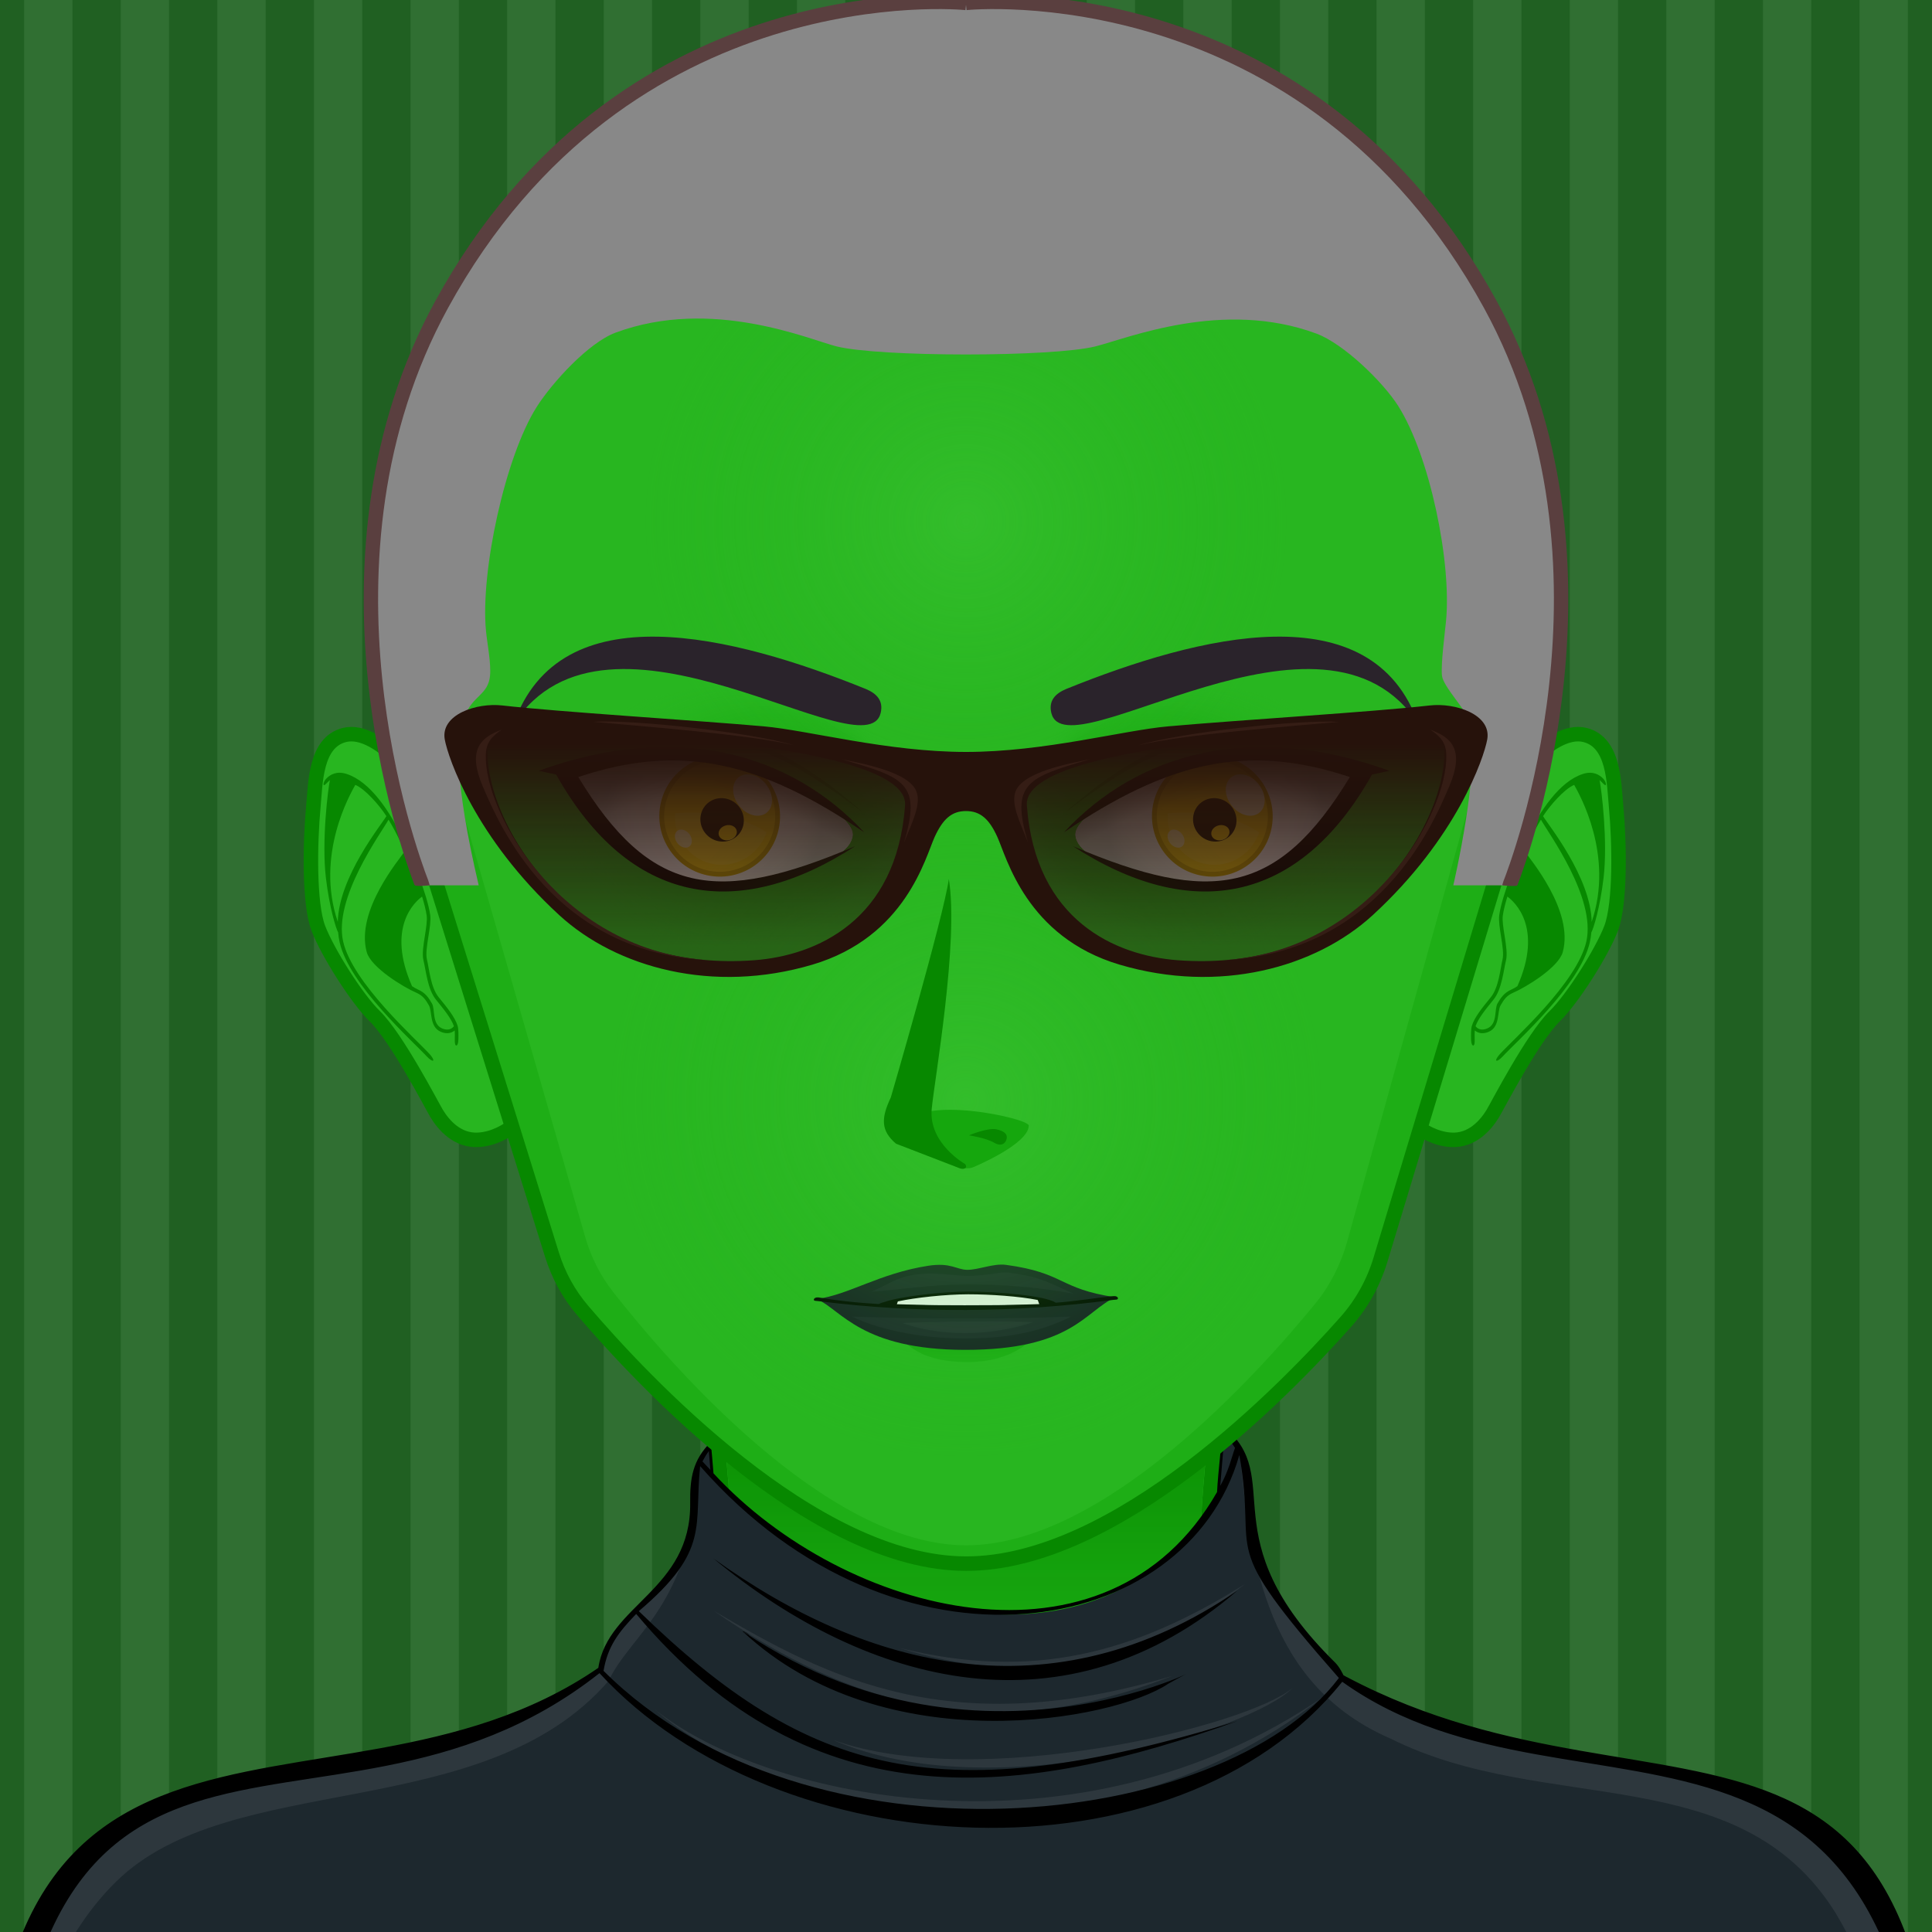 <svg id="svga-svgcanvas" xmlns="http://www.w3.org/2000/svg" version="1.1" xmlns:xlink="http://www.w3.org/1999/xlink" xmlns:svgjs="http://svgjs.com/svgjs" class="svga-svg" viewBox="0 0 200 200" preserveAspectRatio="xMinYMin meet"><defs id="SvgjsDefs1007"><radialGradient id="SvgjsRadialGradient2898" cx="100" cy="114" r="41" gradientUnits="userSpaceOnUse" class="svga-on-canvas-facehighlight-gradient-single-0"><stop id="SvgjsStop2899" stop-opacity="0.5" stop-color="#3ec536" offset="0" data-stoptype="hl1"></stop><stop id="SvgjsStop2900" stop-opacity="0" stop-color="#28b620" offset="0.9" data-stoptype="tone"></stop></radialGradient><radialGradient id="SvgjsRadialGradient2902" cx="100" cy="54" r="37" gradientUnits="userSpaceOnUse" class="svga-on-canvas-facehighlight-gradient-single-1"><stop id="SvgjsStop2903" stop-opacity="0.5" stop-color="#3ec536" offset="0" data-stoptype="hl1"></stop><stop id="SvgjsStop2904" stop-opacity="0" stop-color="#28b620" offset="0.9" data-stoptype="tone"></stop></radialGradient><linearGradient id="SvgjsLinearGradient3056" x1="100" y1="171" x2="100" y2="131" gradientUnits="userSpaceOnUse" class="svga-on-canvas-chinshadow-gradient-single-0"><stop id="SvgjsStop3057" stop-opacity="0.8" stop-color="#15a70d" offset="0" data-stoptype="sd1"></stop><stop id="SvgjsStop3058" stop-opacity="1" stop-color="#078800" offset="0.7" data-stoptype="sd3"></stop></linearGradient><linearGradient id="SvgjsLinearGradient3102" x1="100" y1="141" x2="100" y2="138" gradientUnits="userSpaceOnUse" class="svga-on-canvas-mouth-gradient-single-0"><stop id="SvgjsStop3103" stop-opacity="1" stop-color="#1eae16" offset="0.1" data-stoptype="sd05"></stop><stop id="SvgjsStop3104" stop-opacity="1" stop-color="#15a70d" offset="1" data-stoptype="sd1"></stop></linearGradient><radialGradient id="SvgjsRadialGradient3386" cx="126.447" cy="84.159" r="11.163" gradientTransform="matrix(-0.996 0.087 0.087 0.996 192.518 -10.188)" gradientUnits="userSpaceOnUse" class="svga-on-canvas-eyesback-gradient-left-0"><stop id="SvgjsStop3387" stop-opacity="1" stop-color="#ffffff" offset="0" data-stoptype="#ffffff"></stop><stop id="SvgjsStop3388" stop-opacity="1" stop-color="#fdfefe" offset="0.544" data-stoptype="#fdfefe"></stop><stop id="SvgjsStop3389" stop-opacity="1" stop-color="#f6f8f9" offset="0.74" data-stoptype="#f6f8f9"></stop><stop id="SvgjsStop3390" stop-opacity="1" stop-color="#eaeff2" offset="0.879" data-stoptype="#eaeff2"></stop><stop id="SvgjsStop3391" stop-opacity="1" stop-color="#d9e3e8" offset="0.992" data-stoptype="#d9e3e8"></stop><stop id="SvgjsStop3392" stop-opacity="1" stop-color="#d8e2e7" offset="1" data-stoptype="#d8e2e7"></stop></radialGradient><radialGradient id="SvgjsRadialGradient3394" cx="126.049" cy="84.193" r="11.164" gradientTransform="matrix(0.996 0.087 -0.087 0.996 7.482 -10.188)" gradientUnits="userSpaceOnUse" class="svga-on-canvas-eyesback-gradient-right-0"><stop id="SvgjsStop3395" stop-opacity="1" stop-color="#ffffff" offset="0" data-stoptype="#ffffff"></stop><stop id="SvgjsStop3396" stop-opacity="1" stop-color="#fdfefe" offset="0.544" data-stoptype="#fdfefe"></stop><stop id="SvgjsStop3397" stop-opacity="1" stop-color="#f6f8f9" offset="0.74" data-stoptype="#f6f8f9"></stop><stop id="SvgjsStop3398" stop-opacity="1" stop-color="#eaeff2" offset="0.879" data-stoptype="#eaeff2"></stop><stop id="SvgjsStop3399" stop-opacity="1" stop-color="#d9e3e8" offset="0.992" data-stoptype="#d9e3e8"></stop><stop id="SvgjsStop3400" stop-opacity="1" stop-color="#d8e2e7" offset="1" data-stoptype="#d8e2e7"></stop></radialGradient><radialGradient id="SvgjsRadialGradient3402" cx="126.447" cy="84.159" r="11.163" gradientTransform="matrix(-0.996 0.087 0.087 0.996 192.518 -10.188)" gradientUnits="userSpaceOnUse" class="svga-on-canvas-eyesfront-gradient-left-0"><stop id="SvgjsStop3403" stop-opacity="1" stop-color="#ffffff" offset="0" data-stoptype="#ffffff"></stop><stop id="SvgjsStop3404" stop-opacity="1" stop-color="#fdfefe" offset="0.544" data-stoptype="#fdfefe"></stop><stop id="SvgjsStop3405" stop-opacity="1" stop-color="#f6f8f9" offset="0.74" data-stoptype="#f6f8f9"></stop><stop id="SvgjsStop3406" stop-opacity="1" stop-color="#eaeff2" offset="0.879" data-stoptype="#eaeff2"></stop><stop id="SvgjsStop3407" stop-opacity="1" stop-color="#d9e3e8" offset="0.992" data-stoptype="#d9e3e8"></stop><stop id="SvgjsStop3408" stop-opacity="1" stop-color="#d8e2e7" offset="1" data-stoptype="#d8e2e7"></stop></radialGradient><radialGradient id="SvgjsRadialGradient3412" cx="124.554" cy="83.995" fx="137.153" fy="84.031" r="17.919" gradientTransform="matrix(0.998 -0.067 -0.053 -0.798 -44.052 159.674)" gradientUnits="userSpaceOnUse" class="svga-on-canvas-eyesfront-gradient-left-3"><stop id="SvgjsStop3413" stop-opacity="1" stop-color="#15a70d" offset="0" data-stoptype="sd1"></stop><stop id="SvgjsStop3414" stop-opacity="0.3" stop-color="#15a70d" offset="0.7" data-stoptype="sd1"></stop><stop id="SvgjsStop3415" stop-opacity="0" stop-color="#28b620" offset="1" data-stoptype="tone"></stop></radialGradient><radialGradient id="SvgjsRadialGradient3417" cx="122.977" cy="103.529" r="28.578" gradientTransform="matrix(-0.799 -0.602 -0.427 0.567 221.489 118.97)" gradientUnits="userSpaceOnUse" class="svga-on-canvas-eyesfront-gradient-left-4"><stop id="SvgjsStop3418" stop-opacity="0" stop-color="#000000" offset="0.9" data-stoptype="#000000"></stop><stop id="SvgjsStop3419" stop-opacity="0.2" stop-color="#000000" offset="1" data-stoptype="#000000"></stop></radialGradient><radialGradient id="SvgjsRadialGradient3423" cx="126.049" cy="84.193" r="11.164" gradientTransform="matrix(0.996 0.087 -0.087 0.996 7.482 -10.188)" gradientUnits="userSpaceOnUse" class="svga-on-canvas-eyesfront-gradient-right-0"><stop id="SvgjsStop3424" stop-opacity="1" stop-color="#ffffff" offset="0" data-stoptype="#ffffff"></stop><stop id="SvgjsStop3425" stop-opacity="1" stop-color="#fdfefe" offset="0.544" data-stoptype="#fdfefe"></stop><stop id="SvgjsStop3426" stop-opacity="1" stop-color="#f6f8f9" offset="0.74" data-stoptype="#f6f8f9"></stop><stop id="SvgjsStop3427" stop-opacity="1" stop-color="#eaeff2" offset="0.879" data-stoptype="#eaeff2"></stop><stop id="SvgjsStop3428" stop-opacity="1" stop-color="#d9e3e8" offset="0.992" data-stoptype="#d9e3e8"></stop><stop id="SvgjsStop3429" stop-opacity="1" stop-color="#d8e2e7" offset="1" data-stoptype="#d8e2e7"></stop></radialGradient><radialGradient id="SvgjsRadialGradient3433" cx="124.155" cy="84.03" fx="136.755" fy="84.066" r="17.92" gradientTransform="matrix(-0.998 -0.067 0.053 -0.798 243.252 159.676)" gradientUnits="userSpaceOnUse" class="svga-on-canvas-eyesfront-gradient-right-3"><stop id="SvgjsStop3434" stop-opacity="1" stop-color="#15a70d" offset="0" data-stoptype="sd1"></stop><stop id="SvgjsStop3435" stop-opacity="0.3" stop-color="#15a70d" offset="0.7" data-stoptype="sd1"></stop><stop id="SvgjsStop3436" stop-opacity="0" stop-color="#28b620" offset="1" data-stoptype="tone"></stop></radialGradient><radialGradient id="SvgjsRadialGradient3438" cx="122.578" cy="103.564" r="28.579" gradientTransform="matrix(0.799 -0.602 0.427 0.567 -21.586 118.71)" gradientUnits="userSpaceOnUse" class="svga-on-canvas-eyesfront-gradient-right-4"><stop id="SvgjsStop3439" stop-opacity="0" stop-color="#000000" offset="0.9" data-stoptype="#000000"></stop><stop id="SvgjsStop3440" stop-opacity="0.2" stop-color="#000000" offset="1" data-stoptype="#000000"></stop></radialGradient><radialGradient id="SvgjsRadialGradient3445" cx="-568.659" cy="-521.042" r="59.751" gradientTransform="matrix(0.096 -0.025 0.025 0.096 141.281 119.989)" gradientUnits="userSpaceOnUse" class="svga-on-canvas-eyesiris-gradient-left-1"><stop id="SvgjsStop3446" stop-opacity="1" stop-color="#ffffff" offset="0" data-stoptype="#ffffff"></stop><stop id="SvgjsStop3447" stop-opacity="0" stop-color="#ffffff" offset="1" data-stoptype="#ffffff"></stop></radialGradient><radialGradient id="SvgjsRadialGradient3449" cx="-582.838" cy="-519.099" r="59.745" gradientTransform="matrix(0.099 8.856319e-004 -0.001 0.099 131.113 135.986)" gradientUnits="userSpaceOnUse" class="svga-on-canvas-eyesiris-gradient-left-2"><stop id="SvgjsStop3450" stop-opacity="1" stop-color="#ffffff" offset="0" data-stoptype="#ffffff"></stop><stop id="SvgjsStop3451" stop-opacity="0" stop-color="#ffffff" offset="1" data-stoptype="#ffffff"></stop></radialGradient><linearGradient id="SvgjsLinearGradient3455" x1="122.67" y1="88.268" x2="123.606" y2="87.152" gradientTransform="matrix(1 0 0 1 -52 0)" gradientUnits="userSpaceOnUse" class="svga-on-canvas-eyesiris-gradient-left-5"><stop id="SvgjsStop3456" stop-opacity="1" stop-color="#ffffff" offset="0" data-stoptype="#ffffff"></stop><stop id="SvgjsStop3457" stop-opacity="0" stop-color="#ffffff" offset="1" data-stoptype="#ffffff"></stop></linearGradient><linearGradient id="SvgjsLinearGradient3459" x1="127.212" y1="82.296" x2="126.463" y2="83.189" gradientTransform="matrix(1 0 0 1 -52 0)" gradientUnits="userSpaceOnUse" class="svga-on-canvas-eyesiris-gradient-left-6"><stop id="SvgjsStop3460" stop-opacity="1" stop-color="#ffffff" offset="0" data-stoptype="#ffffff"></stop><stop id="SvgjsStop3461" stop-opacity="0" stop-color="#ffffff" offset="1" data-stoptype="#ffffff"></stop></linearGradient><linearGradient id="SvgjsLinearGradient3463" x1="129.636" y1="79.822" x2="127.91" y2="81.879" gradientTransform="matrix(1 0 0 1 -52 0)" gradientUnits="userSpaceOnUse" class="svga-on-canvas-eyesiris-gradient-left-7"><stop id="SvgjsStop3464" stop-opacity="1" stop-color="#ffffff" offset="0" data-stoptype="#ffffff"></stop><stop id="SvgjsStop3465" stop-opacity="0" stop-color="#ffffff" offset="1" data-stoptype="#ffffff"></stop></linearGradient><radialGradient id="SvgjsRadialGradient3468" cx="-568.654" cy="-521.042" r="59.752" gradientTransform="matrix(0.096 -0.025 0.025 0.096 193.28 119.989)" gradientUnits="userSpaceOnUse" class="svga-on-canvas-eyesiris-gradient-right-1"><stop id="SvgjsStop3469" stop-opacity="1" stop-color="#ffffff" offset="0" data-stoptype="#ffffff"></stop><stop id="SvgjsStop3470" stop-opacity="0" stop-color="#ffffff" offset="1" data-stoptype="#ffffff"></stop></radialGradient><radialGradient id="SvgjsRadialGradient3472" cx="-582.833" cy="-519.102" r="59.747" gradientTransform="matrix(0.099 8.856319e-004 -0.001 0.099 183.113 135.986)" gradientUnits="userSpaceOnUse" class="svga-on-canvas-eyesiris-gradient-right-2"><stop id="SvgjsStop3473" stop-opacity="1" stop-color="#ffffff" offset="0" data-stoptype="#ffffff"></stop><stop id="SvgjsStop3474" stop-opacity="0" stop-color="#ffffff" offset="1" data-stoptype="#ffffff"></stop></radialGradient><linearGradient id="SvgjsLinearGradient3478" x1="122.67" y1="88.268" x2="123.606" y2="87.152" gradientUnits="userSpaceOnUse" class="svga-on-canvas-eyesiris-gradient-right-5"><stop id="SvgjsStop3479" stop-opacity="1" stop-color="#ffffff" offset="0" data-stoptype="#ffffff"></stop><stop id="SvgjsStop3480" stop-opacity="0" stop-color="#ffffff" offset="1" data-stoptype="#ffffff"></stop></linearGradient><linearGradient id="SvgjsLinearGradient3482" x1="127.212" y1="82.296" x2="126.463" y2="83.189" gradientUnits="userSpaceOnUse" class="svga-on-canvas-eyesiris-gradient-right-6"><stop id="SvgjsStop3483" stop-opacity="1" stop-color="#ffffff" offset="0" data-stoptype="#ffffff"></stop><stop id="SvgjsStop3484" stop-opacity="0" stop-color="#ffffff" offset="1" data-stoptype="#ffffff"></stop></linearGradient><linearGradient id="SvgjsLinearGradient3486" x1="129.636" y1="79.822" x2="127.91" y2="81.879" gradientUnits="userSpaceOnUse" class="svga-on-canvas-eyesiris-gradient-right-7"><stop id="SvgjsStop3487" stop-opacity="1" stop-color="#ffffff" offset="0" data-stoptype="#ffffff"></stop><stop id="SvgjsStop3488" stop-opacity="0" stop-color="#ffffff" offset="1" data-stoptype="#ffffff"></stop></linearGradient><linearGradient id="SvgjsLinearGradient3520" x1="72" y1="106" x2="72" y2="69" gradientUnits="userSpaceOnUse" class="svga-on-canvas-glasses-gradient-single-2"><stop id="SvgjsStop3521" stop-opacity="0.95" stop-color="#26120b" offset="0" data-stoptype="tone"></stop><stop id="SvgjsStop3522" stop-opacity="1" stop-color="#26120b" offset="1" data-stoptype="tone"></stop></linearGradient><linearGradient id="SvgjsLinearGradient3533" x1="130" y1="77" x2="130" y2="98" gradientUnits="userSpaceOnUse" class="svga-on-canvas-glasses-gradient-single-0"><stop id="SvgjsStop3534" stop-opacity="1" stop-color="#26120b" offset="0" data-stoptype="#26120b"></stop><stop id="SvgjsStop3535" stop-opacity="0.5" stop-color="#26120b" offset="1" data-stoptype="#26120b"></stop></linearGradient><linearGradient id="SvgjsLinearGradient3537" x1="130" y1="77" x2="130" y2="98" gradientTransform="matrix(-1 0 0 1 200 0)" gradientUnits="userSpaceOnUse" class="svga-on-canvas-glasses-gradient-single-1"><stop id="SvgjsStop3538" stop-opacity="1" stop-color="#26120b" offset="0" data-stoptype="#26120b"></stop><stop id="SvgjsStop3539" stop-opacity="0.5" stop-color="#26120b" offset="1" data-stoptype="#26120b"></stop></linearGradient><radialGradient id="SvgjsRadialGradient3558" cx="100" cy="225" r="250" gradientUnits="userSpaceOnUse" class="svga-on-canvas-backs-gradient-single-1"><stop id="SvgjsStop3559" stop-opacity="0" stop-color="#306f32" offset="0" data-stoptype="tone"></stop><stop id="SvgjsStop3560" stop-opacity="1" stop-color="#206022" offset="1" data-stoptype="sd1"></stop></radialGradient></defs><g id="svga-group-wrapper"><g id="svga-group-backs-single"><path id="SvgjsPath3561" d="M225 225H-25V-25h250V225z" data-colored="true" data-fillType="tone" data-strokeType="none" fill="#306f32" stroke-width="none" opacity="1"></path><path id="SvgjsPath3562" d="M0-5v210M10,205V-5 M20,205V-5 M30,205V-5 M40,205V-5 M50,205V-5 M60,205V-5 M70,205V-5 M80,205V-5 M90,205V-5 M100,205V-5 M110,205V-5M120,205V-5 M130,205V-5 M140,205V-5 M150,205V-5 M160,205V-5 M170,205V-5 M180,205V-5 M190,205V-5 M200,205V-5" data-colored="true" data-fillType="none" data-strokeType="sd1" fill="none" stroke="#206022" stroke-width="5" opacity="1"></path></g><g id="svga-group-humanwrap-move" data-updown="0" data-leftright="0" data-rotate="0" transform="matrix(1,0,0,1,0,0)"><g id="svga-group-humanwrap" data-scaleX="1" data-scaleY="1" transform="matrix(1,0,0,1,0,0)"><g id="svga-group-hair-back-move" data-updown="0" data-leftright="0" data-rotate="0" transform="matrix(1,0,0,1,0,0)"><g id="svga-group-hair-back" data-scaleX="1" data-scaleY="1" transform="matrix(1,0,0,1,0,0)"><path id="SvgjsPath3542" d="M100.5,100.5h-1v-1h1V100.5z" data-colored="true" data-fillType="tone" data-strokeType="none" fill="#888888" stroke-width="none" opacity="1" stroke="none"></path></g></g><g id="svga-group-humanbody-single"><path id="SvgjsPath2905" d="M195.417 199.778c-2.196-4.746-8.195-11.779-14.86-13.722 -8.239-2.403-26.837-5.308-33.733-6.923 -5.528-1.296-16.662-11.294-20.564-14.65 -0.7-0.6-1.273-1.839-1.287-2.76 -0.139-10.864 4.195-39.724 4.195-39.724H100 70.833c0 0 4.334 28.859 4.193 39.724 -0.011 0.921-0.587 2.16-1.285 2.76 -3.902 3.356-15.036 13.354-20.564 14.65 -6.897 1.615-25.495 4.619-33.733 7.022 -6.667 1.942-12.664 8.876-14.86 13.622 -3.708 8.008-4.584 22.5-4.584 35h100 100C200 222.278 199.123 207.786 195.417 199.778z" data-colored="true" data-fillType="tone" data-strokeType="none" data-fromskin="true" fill="#28b620" stroke-width="none" opacity="1" stroke="none"></path><path id="SvgjsPath2906" d="M159.156 184.058c24.342 3.542 34.586 8.708 37.794 50.721H200c0-12.5-0.877-26.992-4.583-35 -2.196-4.746-8.195-11.779-14.86-13.722 -8.239-2.403-26.837-5.308-33.733-6.923 -5.528-1.296-18.242-12.069-21.643-16.35 3.36 4.704 12.791 15.605 21.054 18.46C150.188 182.61 153.48 183.232 159.156 184.058zM53.766 181.244c8.263-2.854 17.693-13.756 21.054-18.46 -3.4 4.28-16.114 15.054-21.643 16.35 -6.896 1.615-25.494 4.619-33.733 7.022 -6.665 1.942-12.664 8.876-14.86 13.622 -3.706 8.008-4.583 22.5-4.583 35h3.05c3.188-41.744 13.475-47.183 37.794-50.721C46.52 183.232 49.813 182.61 53.766 181.244z" data-colored="true" data-fillType="hl1" data-strokeType="none" data-fromskin="true" fill="#3ec536" stroke-width="none" opacity="1" stroke="none"></path><path id="SvgjsPath2907" d="M95.646 197.62c0 0-5.074-1.609-7.083-2.379 -10.449-4.009-44.395-6.607-44.395-6.607s35.754 1.419 43.644 2.779c-0.458-4.767-3.017-20.004-3.017-20.004s5.149 16.815 6.409 21.057C91.878 194.734 95.646 197.62 95.646 197.62zM106.445 196.278c-0.089 0.073-0.191 0.168-0.302 0.268C106.256 196.461 106.358 196.372 106.445 196.278zM95.646 197.62c0 0 2.893 2.992 4.347 3.03 1.91 0.051 4.828-2.899 6.151-4.104 -1.265 0.957-4.159 1.391-5.31 1.436C99.504 198.033 95.646 197.62 95.646 197.62zM116.664 190.101c-1.545 0.248-4.386 0.789-4.386 0.789l2.287-14.89c-0.646 3.071-4.474 16.211-8.12 20.278 1.91-1.616 6.158-2.391 8.324-2.704 10.236-1.484 10.232-1.483 41.062-4.94C155.831 188.634 126.76 188.479 116.664 190.101z" data-colored="true" data-fillType="sd1" data-strokeType="none" data-fromskin="true" fill="#15a70d" stroke-width="none" opacity="1" stroke="none"></path><path id="SvgjsPath2908" d="M195.417 199.778c-2.196-4.746-8.195-11.779-14.86-13.722 -8.239-2.403-26.837-5.308-33.733-6.923 -5.528-1.296-16.662-11.294-20.564-14.65 -0.7-0.6-1.273-1.839-1.287-2.76 -0.139-10.864 4.195-39.724 4.195-39.724H100 70.833c0 0 4.334 28.859 4.193 39.724 -0.011 0.921-0.587 2.16-1.285 2.76 -3.902 3.356-15.036 13.354-20.564 14.65 -6.897 1.615-25.495 4.619-33.733 7.022 -6.667 1.942-12.664 8.876-14.86 13.622 -3.708 8.008-4.584 22.5-4.584 35h100 100C200 222.278 199.123 207.786 195.417 199.778z" data-colored="true" data-fillType="none" data-strokeType="sd3" data-fromskin="true" fill="none" stroke="#078800" stroke-width="1.5" opacity="1"></path><g id="cfacepart1"></g></g><g id="svga-group-chinshadow-single"><path id="SvgjsPath3055" d="M100.021 171.866c8.183 0 16.871-4.943 24.199-10.675 -0.001-6.702 1.451-19.105 2.652-28.205 -15.382-2.247-38.406-2.279-53.766-0.152 1.184 8.96 2.625 21.206 2.671 28.02C83.119 166.767 91.822 171.866 100.021 171.866z" data-colored="false" data-fillType="gradient" data-strokeType="none" data-fromskin="true" fill="url(#SvgjsLinearGradient3056)" opacity="1"></path></g><g id="svga-group-clothes-single"><path id="SvgjsPath3552" d="M-0.35 235.399c-5.397-68.442 34.095-42.726 62.751-62.455 0.43-2.869 2.012-4.49 4.209-6.688 8.539-8.537 3.556-12.475 6.837-16.225 0.061 0.682 0.121 1.609 0.203 2.609 14.335 15.54 41.122 21.975 52.534 1.957 0.057-1.388 0.281-4.84 0.455-6.532 2.596 1.968 2.467 4.504 2.671 7.165 0.952 12.423 8.132 15.523 9.356 18.519 29.112 18.84 64.362-8.488 61.582 61.22C190.104 235.4 82.543 236.083-0.35 235.399z" data-colored="true" data-fillType="tone" data-strokeType="none" fill="#1d282e" stroke-width="none" opacity="1" stroke="none"></path><path id="SvgjsPath3553" d="M200.249 234.97c-0.493 0.021-1.225 0.043-2.165 0.064C197.343 222.419 196.966 209.61 190 198c-10-16-30-10-46-18 -12.592-5.396-14.666-18.072-15.685-30.026 0.869 1.59 0.853 3.393 0.995 5.258 0.952 12.423 8.132 15.523 9.356 18.519C167.779 192.59 203.029 165.262 200.249 234.97zM12 194.805c11.883-11.718 38-5.801 51-20.801 2.369-5.019 8.619-7.769 9.354-21.899 -0.828 3.247 1.257 7.153-5.743 14.152 -2.197 2.197-3.779 3.818-4.209 6.688 -28.656 19.729-68.148-5.987-62.751 62.455 0.475 0.004 0.955 0.008 1.432 0.012C0.058 220.805 2.523 204.149 12 194.805zM73.869 166.735c14.154 9.8 28.403 14.222 47.5 6.75C98.572 180.314 85.85 173.819 73.869 166.735zM93.095 170.59c12.673 4 24.608 2.148 35.774-6.604C117.411 171.174 106.868 173.999 93.095 170.59zM67.786 176.957c11.886 10.565 44.754 17.908 69.083-1.222C111.67 193.004 79.525 186.392 67.786 176.957zM86.209 180.108c16.699 7.246 43.293-0.997 47.602-5.373C129.232 178.65 101.399 185.549 86.209 180.108z" data-colored="true" data-fillType="hl1" data-strokeType="none" fill="#2d373d" stroke-width="none" opacity="1" stroke="none"></path><path id="SvgjsPath3554" d="M139.439 173.615h-0.011c-0.119-0.06-0.239-0.13-0.359-0.2 -0.018-0.054-0.39-0.846-0.851-1.3 -13.21-13.021-4.921-19.103-11.609-24.479 -0.035 0.62-0.531 4.908-0.62 6.819 -11.334 19.824-38.513 12.837-52.13-1.939 -0.045-0.542-0.211-2.664-0.29-3.221 -1.843 1.843-2.156 3.686-2.122 6.281 0.117 9.025-8.533 10.548-9.508 17.079 -28.303 19.487-68.409-6.355-62.75 63.24 84.796 0.705 195.013-0.026 201.541-0.45C203.572 167.624 173.061 191.379 139.439 173.615zM126.739 148.365c0.092 0.092 0.661 0.819 1.11 1.521 -0.366 1-0.638 2.347-1.53 3.93C126.651 149.852 126.667 149.771 126.739 148.365zM73.379 150.216c0.037 0.463 0.12 1.46 0.16 1.949 -0.29-0.31-0.57-0.6-0.82-0.88C72.919 150.905 73.129 150.545 73.379 150.216zM65.859 167.075c18.439 21.978 40.26 18.955 62.26 11.08 -30.612 9.414-44.329 5.81-61.99-11.37 7.46-6.32 5.691-8.829 6.35-15.01 20.39 23.21 50.375 17.96 55.81-1.13h0.01c1.958 11.071-2.637 8.336 10.301 23.06 -12.049 15.935-54.963 20.369-76.121-0.739C62.904 170.416 64.056 168.941 65.859 167.075zM0.109 234.838C0 165.37 32.869 196.235 62.059 173.204c18.395 20.038 59.684 22.314 76.89 0.892 24.883 17.816 61.965-6.61 60.533 60.223C140.951 233.913 65.786 234.118 0.109 234.838zM120.929 174.306c-5.603 3.779-29.402 8.238-44-5.38h-0.01l-0.07-0.061c0.235 0.061 0.513 0.131 0.73 0.46 -0.01-0.01-0.03-0.03-0.06-0.05 -0.085-0.105-0.354-0.32-0.5-0.32C103.716 186.869 130.316 168.975 120.929 174.306zM128.089 164.665c-17.654 15.185-38.134 9.989-54.24-3.34C89.656 172.72 108.896 177.796 128.089 164.665z" data-colored="true" data-fillType="sd3" data-strokeType="none" fill="#000000" stroke-width="none" opacity="1" stroke="none"></path></g><g id="svga-group-head" data-updown="0" data-leftright="0" data-rotate="0" transform="matrix(1,0,0,1,0,0)"><g id="svga-group-ears-left-move" data-updown="0" data-leftright="0" data-rotate="0" transform="matrix(1,0,0,1,0,0)"><g id="svga-group-ears-left" data-scaleX="1" data-scaleY="1" transform="matrix(1,0,0,1,0,0)"><path id="SvgjsPath3115" d="M45.671 84.344c-1.485-2.462-6.327-9.199-10.031-8.254 -3.012 0.772-2.973 4.971-3.206 7.455 -0.34 3.644-0.464 9.992 0.525 12.568 0.951 2.473 3.96 7.252 5.828 9.075 2.299 2.235 5.97 9.358 6.422 10.097 0.711 1.168 2.137 2.84 4.325 2.708 3.071-0.185 5.724-3.087 5.965-4.485C56.8 105.918 49.536 90.75 45.671 84.344z" data-colored="true" data-fillType="tone" data-strokeType="sd3" fill="#28b620" stroke="#078800" stroke-width="1.5" opacity="1"></path><path id="SvgjsPath3116" d="M44.2 99.341c-0.143-0.563 0.007-1.513 0.154-2.429 0.133-0.835 0.258-1.624 0.182-2.182 -0.289-2.09-1.915-6.06-2.976-8.212 -1.223-2.476-3.199-5.595-5.679-6.399 -1.024-0.333-1.699 0.065-2.089 0.468 -0.288 0.296-0.353 0.645-0.259 0.687 0.095 0.041 0.307-0.248 0.617-0.519 0.254-0.222-0.508-0.04 0 0 -0.205 1.04-0.865 6.302-0.41 10.143 0.358 3.022 1.05 5.279 1.263 5.617 0.031 0.356 0.083 0.705 0.16 1.043 1.002 4.41 7.518 10.177 9.034 11.82 0.28 0.303 0.574 0.483 0.646 0.409s-0.101-0.373-0.379-0.678c-1.498-1.632-7.971-7.381-8.939-11.635 -1.027-4.514 3.912-11.207 4.699-12.623 0.401 0.665 0.742 1.303 1.004 1.835 0.207 0.417 0.434 0.906 0.67 1.435 -0.463 0.738-5.118 6.127-3.934 10.441 0.438 1.591 3.822 3.642 5.131 4.203 0.72 0.31 0.99 0.772 1.304 1.306 0.364 0.624 0.033 2.229 1.23 2.739 0.244 0.104 0.464 0.146 0.659 0.146 0.338 0 0.594-0.13 0.783-0.284 0.02 0.271 0.019 0.619 0.009 0.941 -0.012 0.418 0.047 0.609 0.148 0.617 0.103 0.009 0.21-0.174 0.223-0.587 0.017-0.51 0.014-1.141-0.077-1.444 -0.269-0.889-1.088-1.894-1.957-2.957C44.563 102.197 44.422 100.213 44.2 99.341zM34.969 95.432c-2.348-6.923 1.283-13.229 1.81-14.179 1.012 0.399 2.562 2.193 3.221 3.235C39.52 85.321 35.067 90.775 34.969 95.432zM45.772 106.464c-1.084-0.462-0.706-1.984-1.056-2.584 -0.318-0.542-0.646-1.102-1.479-1.46 -0.18-0.078-0.379-0.196-0.583-0.332 -2.682-6.075 0.293-8.73 1.039-9.273 0.229 0.742 0.399 1.423 0.476 1.97 0.068 0.5-0.059 1.298-0.181 2.068 -0.153 0.955-0.31 1.944-0.147 2.584 0.244 0.953 0.411 2.97 1.291 4.048 0.781 0.956 1.583 1.942 1.857 2.746C46.871 106.391 46.5 106.775 45.772 106.464z" data-colored="true" data-fillType="sd3" data-strokeType="none" fill="#078800" stroke-width="none" opacity="1"></path></g></g><g id="svga-group-ears-right-move" data-updown="0" data-leftright="0" data-rotate="0" transform="matrix(1,0,0,1,0,0)"><g id="svga-group-ears-right" data-scaleX="1" data-scaleY="1" transform="matrix(1,0,0,1,0,0)"><path id="SvgjsPath3117" d="M154.066 84.344c1.486-2.462 6.328-9.199 10.031-8.254 3.012 0.772 2.973 4.971 3.207 7.455 0.34 3.644 0.463 9.992-0.525 12.568 -0.951 2.473-3.961 7.252-5.828 9.075 -2.299 2.235-5.971 9.358-6.422 10.097 -0.711 1.168-2.137 2.84-4.326 2.708 -3.07-0.185-5.723-3.087-5.965-4.485C142.938 105.918 150.203 90.75 154.066 84.344z" data-colored="true" data-fillType="tone" data-strokeType="sd3" fill="#28b620" stroke="#078800" stroke-width="1.5" opacity="1"></path><path id="SvgjsPath3118" d="M154.322 103.243c-0.869 1.063-1.688 2.068-1.957 2.957 -0.092 0.304-0.094 0.935-0.078 1.444 0.014 0.413 0.121 0.596 0.225 0.587 0.102-0.008 0.16-0.199 0.148-0.617 -0.01-0.322-0.012-0.67 0.008-0.941 0.189 0.154 0.445 0.284 0.783 0.284 0.195 0 0.416-0.042 0.66-0.146 1.195-0.511 0.865-2.116 1.229-2.739 0.314-0.534 0.584-0.997 1.305-1.306 1.309-0.561 4.693-2.611 5.131-4.203 1.184-4.314-3.471-9.704-3.934-10.441 0.234-0.529 0.463-1.018 0.668-1.435 0.264-0.532 0.604-1.171 1.006-1.835 0.787 1.416 5.725 8.108 4.699 12.623 -0.969 4.254-7.441 10.003-8.939 11.635 -0.279 0.305-0.453 0.604-0.381 0.678 0.074 0.074 0.367-0.106 0.646-0.409 1.516-1.643 8.031-7.41 9.033-11.82 0.078-0.338 0.131-0.687 0.162-1.043 0.211-0.337 0.904-2.594 1.262-5.617 0.455-3.841-0.205-9.103-0.41-10.143 0.508-0.04-0.254-0.222 0 0 0.311 0.271 0.523 0.56 0.617 0.519 0.094-0.042 0.029-0.39-0.258-0.687 -0.391-0.403-1.066-0.801-2.09-0.468 -2.48 0.804-4.457 3.923-5.68 6.399 -1.061 2.152-2.686 6.122-2.975 8.212 -0.076 0.558 0.049 1.347 0.182 2.182 0.146 0.916 0.297 1.866 0.154 2.429C155.316 100.213 155.176 102.197 154.322 103.243zM159.738 84.488c0.66-1.042 2.209-2.835 3.221-3.235 0.527 0.95 4.158 7.256 1.811 14.179C164.672 90.775 160.219 85.321 159.738 84.488zM152.75 106.229c0.273-0.804 1.076-1.79 1.857-2.746 0.879-1.078 1.047-3.095 1.291-4.048 0.162-0.64 0.006-1.629-0.146-2.584 -0.123-0.77-0.25-1.568-0.182-2.068 0.076-0.547 0.246-1.228 0.475-1.97 0.746 0.543 3.721 3.199 1.039 9.273 -0.203 0.136-0.402 0.254-0.584 0.332 -0.832 0.358-1.16 0.918-1.479 1.46 -0.35 0.6 0.029 2.123-1.055 2.584C153.238 106.775 152.867 106.391 152.75 106.229z" data-colored="true" data-fillType="sd3" data-strokeType="none" fill="#078800" stroke-width="none" opacity="1"></path></g></g><g id="svga-group-faceshape-wrap" data-scaleX="1" data-scaleY="1" transform="matrix(1,0,0,1,0,0)"><g id="svga-group-faceshape-single"><path id="SvgjsPath3052" d="M158.785 78.006l-0.005 0c-0.01 0.046-12.197 40.27-15.879 52.418 -0.715 2.358-1.931 4.551-3.556 6.386 -6.375 7.194-23.768 25.057-39.324 25.057 -15.849 0-33.591-19.045-39.708-26.214 -1.442-1.688-2.507-3.633-3.172-5.765 -3.607-11.551-16.126-51.648-16.137-51.694h-0.001c-1.298-4.992-1.994-10.231-2.002-15.634C38.949 28.536 66.155 0.92 99.773 0.867c33.621-0.053 60.913 27.476 60.964 61.499C160.746 67.769 160.068 73.01 158.785 78.006z" data-colored="true" data-fillType="tone" data-strokeType="none" fill="#28b620" stroke-width="none" opacity="1" stroke="none"></path><path id="SvgjsPath3053" d="M132.168 10.26c14.31 11.135 23.671 29.457 23.699 50.208 0.009 5.404-0.615 10.645-1.796 15.641l-0.004 0c-0.009 0.046-11.223 40.27-14.608 52.417 -0.658 2.358-1.776 4.551-3.271 6.385 -5.865 7.195-21.866 25.059-36.178 25.059 -14.582 0-30.904-19.047-36.531-26.215 -1.327-1.689-2.306-3.633-2.918-5.764 -3.318-11.552-14.836-51.649-14.846-51.695h-0.001c-1.194-4.992-1.834-10.231-1.842-15.634 -0.029-20.827 9.348-39.239 23.713-50.412C50.392 21.159 38.967 40.508 39.001 62.56c0.008 5.403 0.704 10.643 2.002 15.634h0.001c0.01 0.046 12.53 40.143 16.137 51.694 0.666 2.132 1.73 4.076 3.172 5.765 6.116 7.169 23.858 26.214 39.708 26.214 15.557 0 32.949-17.862 39.324-25.057 1.625-1.835 2.841-4.027 3.556-6.386 3.682-12.148 15.869-52.372 15.879-52.418l0.005 0c1.283-4.997 1.961-10.237 1.952-15.641C160.704 40.389 149.297 21.135 132.168 10.26z" data-colored="true" data-fillType="sd05" data-strokeType="none" fill="#1eae16" stroke-width="none" opacity="1" stroke="none"></path><path id="SvgjsPath3054" d="M158.785 78.006l-0.005 0c-0.01 0.046-12.197 40.27-15.879 52.418 -0.715 2.358-1.931 4.551-3.556 6.386 -6.375 7.194-23.768 25.057-39.324 25.057 -15.849 0-33.591-19.045-39.708-26.214 -1.442-1.688-2.507-3.633-3.172-5.765 -3.607-11.551-16.126-51.648-16.137-51.694h-0.001c-1.298-4.992-1.994-10.231-2.002-15.634C38.949 28.536 66.155 0.92 99.773 0.867c33.621-0.053 60.913 27.476 60.964 61.499C160.746 67.769 160.068 73.01 158.785 78.006z" data-colored="true" data-fillType="none" data-strokeType="sd3" fill="none" stroke="#078800" stroke-width="1.5" opacity="1"></path></g></g><g id="svga-group-mouth-single-move" data-updown="0" data-leftright="0" data-rotate="0" transform="matrix(1,0,0,1,0,0)"><g id="svga-group-mouth-single" data-scaleX="1" data-scaleY="1" transform="matrix(1,0,0,1,0,0)"><path id="SvgjsPath3101" d="M100.182 141c-5.713 0.011-6.89-2.654-6.89-2.654 5.5 0.355 8.269 0.352 13.77-0.023C107.062 138.322 105.202 140.99 100.182 141z" data-colored="false" data-fillType="gradient" data-strokeType="none" data-fromskin="true" fill="url(#SvgjsLinearGradient3102)" opacity="1"></path><path id="SvgjsPath3105" d="M84.557 134.475c3.326-0.44 6.44-2.644 11.501-3.439 2.373-0.373 2.949 0.4 4.054 0.414 1.184 0.015 2.717-0.69 4.031-0.512 6.125 0.831 5.396 2.467 11.315 3.352 -3.168 1.46-4.501 5.455-15.556 5.446C89.159 139.727 87.1 135.601 84.557 134.475z" data-colored="true" data-fillType="tone" data-strokeType="none" fill="#161925" stroke-width="none" opacity="1" stroke="none"></path><path id="SvgjsPath3106" d="M91.318 135.048c0.446-0.532 5.698-1.207 8.911-1.206 3.404 0.001 8.715 0.481 9.01 1.19C104.432 135.155 95.022 135.133 91.318 135.048z" data-colored="false" data-fillType="#ffffff" data-strokeType="none" fill="#ffffff" stroke-width="none" opacity="1"></path><path id="SvgjsPath3107" d="M115.252 134.173c-1.96 0.192-3.961 0.548-5.968 0.681 -1.058-0.726-6.033-1.156-9.083-1.152 -2.683 0.003-6.974 0.512-8.549 1.05 -0.276 0.07-0.514 0.153-0.664 0.241 -3.775-0.211-6.196-0.68-6.259-0.686 -0.266-0.026-0.483 0.081-0.48 0.239 0.004 0.146 0.226 0.106 0.472 0.145 0.018 0.003 0.068 0.01 0.051 0.007 10.096 1.27 20.364 1.202 30.432-0.13 0.264-0.035 0.521 0.001 0.525-0.158C115.733 134.251 115.517 134.146 115.252 134.173zM99.987 135.159c-2.683-0.001-5.252-0.088-7.143-0.148 0.041-0.115 0.062-0.175 0.102-0.29 1.82-0.395 4.965-0.732 7.282-0.735 2.312-0.003 5.359 0.218 7.201 0.59 0.062 0.171 0.094 0.256 0.155 0.426C105.521 135.069 102.864 135.16 99.987 135.159z" data-colored="true" data-fillType="sd3" data-strokeType="none" fill="#000000" stroke-width="none" opacity="1" stroke="none"></path><path id="SvgjsPath3108" d="M99.798 138.56c-3.813-0.007-8.469-0.729-11.573-2.26 7.157 0.231 15.488 0.269 22.638-0.005C107.589 137.975 103.873 138.573 99.798 138.56zM100.153 132.96c3.904-0.006 7.402 0.312 10.986 0.965 -1.783-0.779-3.208-1.623-5.388-1.969 -0.978-0.154-1.549-0.346-2.513-0.166 -0.973 0.182-2.557 0.313-3.323 0.275 -1.978-0.096-2.997-0.313-4.496-0.19 -2.489 0.204-3.257 1.008-5.215 1.847C93.877 133.444 96.308 132.966 100.153 132.96z" data-colored="true" data-fillType="hl05" data-strokeType="none" fill="#1d202d" stroke-width="none" opacity="1" stroke="none"></path><path id="SvgjsPath3109" d="M93.404 136.958c2.576-0.154 11.612-0.211 13.539-0.091C103.598 138.01 98.311 138.664 93.404 136.958z" data-colored="true" data-fillType="hl1" data-strokeType="none" fill="#242834" stroke-width="none" opacity="1" stroke="none"></path></g></g><g id="svga-group-eyes-left-move" data-updown="0" data-leftright="0" data-rotate="0" transform="matrix(1,0,0,1,0,0)"><g id="svga-group-eyes-left" data-scaleX="1" data-scaleY="1" transform="matrix(1,0,0,1,0,0)"><g id="svga-group-eyesback-left"><path id="SvgjsPath3385" d="M59.164 79.489c0.656 2.984 5.746 12.648 16.527 11.916 3.947-0.268 12.147-1.775 12.605-4.859 0.442-2.96-12.741-8.905-17.873-8.456C59.658 79.032 59.164 79.489 59.164 79.489z" data-colored="false" data-fillType="gradient" data-strokeType="none" fill="url(#SvgjsRadialGradient3386)" opacity="1"></path></g><g id="svga-group-eyesiriswrapper-left" transform="matrix(1,0,0,1,0.5,0.5)"><g id="svga-group-eyesiriscontrol-left" data-updown="0" data-leftright="0" data-rotate="0" transform="matrix(1,0,0,1,0,0)"><g id="svga-group-eyesiris-left" data-scaleX="1" data-scaleY="1" transform="matrix(1,0,0,1,0,0)"><path id="SvgjsPath3489" d="M79.788 85.588c-0.869 3.192-4.162 5.073-7.361 4.196 -3.197-0.876-5.084-4.178-4.214-7.371 0.869-3.195 4.168-5.076 7.365-4.198C78.772 79.09 80.659 82.392 79.788 85.588z" data-colored="true" data-fillType="tone" data-strokeType="sd3" fill="#fdd70e" stroke="#cfae00" stroke-width="0.5" opacity="1"></path><path id="SvgjsPath3490" d="M78.855 85.662c-0.849 2.452-3.407 3.881-5.899 3.199 -2.3-0.631-3.752-2.838-3.563-5.171 0.853-0.067 1.787-0.087 2.756-0.04 -0.01 0.033-0.027 0.062-0.036 0.096 -0.306 1.125 0.407 2.305 1.592 2.63 1.189 0.326 2.401-0.326 2.707-1.451 0.039-0.147 0.06-0.294 0.065-0.439C77.29 84.782 78.088 85.165 78.855 85.662z" data-colored="true" data-fillType="hl1" data-strokeType="none" fill="#ffdd28" stroke-width="none" opacity="1" stroke="none"></path><path id="SvgjsPath3491" d="M74.813 82.21c-1.203-0.344-2.429 0.342-2.739 1.54 -0.311 1.191 0.412 2.438 1.614 2.783 1.204 0.345 2.43-0.342 2.741-1.534C76.742 83.801 76.016 82.555 74.813 82.21zM75.075 86.442c-0.5 0.156-1.017-0.051-1.154-0.462 -0.133-0.411 0.163-0.867 0.667-1.019 0.503-0.156 1.019 0.051 1.157 0.459C75.881 85.831 75.582 86.287 75.075 86.442z" data-colored="false" data-fillType="#000000" data-strokeType="none" fill="#000000" stroke-width="none" opacity="0.9"></path><path id="SvgjsPath3492" d="M70.811 87.159c-0.37 0.222-0.922 0.023-1.238-0.447 -0.316-0.466-0.269-1.024 0.102-1.247 0.368-0.219 0.925-0.021 1.239 0.446C71.226 86.378 71.181 86.938 70.811 87.159z" data-colored="false" data-fillType="#ffffff" data-strokeType="none" fill="#ffffff" stroke-width="none" opacity="0.6"></path><path id="SvgjsPath3493" d="M78.71 83.74c-0.846 0.507-2.117 0.051-2.837-1.02 -0.72-1.072-0.612-2.352 0.234-2.857 0.844-0.509 2.118-0.053 2.834 1.019C79.66 81.954 79.556 83.232 78.71 83.74z" data-colored="false" data-fillType="#ffffff" data-strokeType="none" fill="#ffffff" stroke-width="none" opacity="0.8"></path></g></g></g><g id="svga-group-eyesfront-left"><path id="SvgjsPath3410" d="M55.272 86.694c1.203 13.754 10.653 24.163 21.106 23.249 10.453-0.915 17.952-12.807 16.749-26.561 -1.203-13.754-10.653-24.164-21.106-23.249C61.567 61.048 54.069 72.94 55.272 86.694zM59.164 79.489c0 0 0.494-0.457 11.26-1.399 5.132-0.449 18.315 5.495 17.873 8.456 -0.458 3.084-8.658 4.591-12.605 4.859C64.91 92.138 59.82 82.474 59.164 79.489z" data-colored="true" data-fillType="tone" data-strokeType="none" data-fromskin="true" fill="#28b620" stroke-width="none" opacity="1" stroke="none"></path><path id="SvgjsPath3411" d="M57.299 85.194c0.596 7.711 10.944 14.457 20.563 13.577 9.616-0.885 16.854-7.841 16.152-15.544 -0.697-7.699-9.053-13.224-18.673-12.342C65.722 71.771 56.48 74.647 57.299 85.194zM59.164 79.489c0 0 0.494-0.457 11.26-1.399 5.132-0.449 18.315 5.495 17.873 8.456 -0.458 3.084-8.658 4.591-12.605 4.859C64.91 92.138 59.82 82.474 59.164 79.489z" data-colored="false" data-fillType="gradient" data-strokeType="none" data-fromskin="true" fill="url(#SvgjsRadialGradient3412)" opacity="1"></path><path id="SvgjsPath3416" d="M59.164 79.489c0.656 2.984 5.746 12.648 16.527 11.916 3.947-0.268 12.147-1.775 12.605-4.859 0.442-2.96-12.741-8.905-17.873-8.456C59.658 79.032 59.164 79.489 59.164 79.489z" data-colored="false" data-fillType="gradient" data-strokeType="none" fill="url(#SvgjsRadialGradient3417)" opacity="1"></path><path id="SvgjsPath3420" d="M89.272 84.051c-9.365-8.255-15.681-9.444-26.325-6.843C74.826 75.577 78.788 76.221 89.272 84.051z" data-colored="true" data-fillType="sd3" data-strokeType="none" data-fromskin="true" fill="#078800" stroke-width="none" opacity="1" stroke="none"></path><path id="SvgjsPath3421" d="M89.457 86.159c-10.688-7.252-18.895-9.297-29.592-5.721 7.413 12.207 14.331 13.277 28.641 7.17 -12.068 7.83-23.316 6.142-30.932-7.425l-1.801-0.397C70.015 74.647 81.801 77.914 89.457 86.159z" data-colored="true" data-fillType="tone" data-strokeType="none" fill="#000000" stroke-width="none" opacity="1" stroke="none"></path></g></g></g><g id="svga-group-eyes-right-move" data-updown="0" data-leftright="0" data-rotate="0" transform="matrix(1,0,0,1,0,0)"><g id="svga-group-eyes-right" data-scaleX="1" data-scaleY="1" transform="matrix(1,0,0,1,0,0)"><g id="svga-group-eyesback-right"><path id="SvgjsPath3393" d="M140.437 79.489c-0.656 2.984-5.746 12.648-16.527 11.916 -3.947-0.268-12.147-1.775-12.605-4.859 -0.442-2.96 12.741-8.905 17.873-8.456C139.942 79.032 140.437 79.489 140.437 79.489z" data-colored="false" data-fillType="gradient" data-strokeType="none" fill="url(#SvgjsRadialGradient3394)" opacity="1"></path></g><g id="svga-group-eyesiriswrapper-right" transform="matrix(1,0,0,1,-0.5,0.5)"><g id="svga-group-eyesiriscontrol-right" data-updown="0" data-leftright="0" data-rotate="0" transform="matrix(1,0,0,1,0,0)"><g id="svga-group-eyesiris-right" data-scaleX="1" data-scaleY="1" transform="matrix(1,0,0,1,0,0)"><path id="SvgjsPath3494" d="M131.788 85.588c-0.869 3.192-4.162 5.073-7.362 4.196 -3.196-0.876-5.084-4.178-4.214-7.371 0.869-3.195 4.169-5.076 7.365-4.198C130.772 79.09 132.658 82.392 131.788 85.588z" data-colored="true" data-fillType="tone" data-strokeType="sd3" fill="#fdd70e" stroke="#cfae00" stroke-width="0.5" opacity="1"></path><path id="SvgjsPath3495" d="M130.855 85.662c-0.849 2.452-3.408 3.881-5.899 3.199 -2.3-0.631-3.753-2.838-3.563-5.171 0.854-0.067 1.787-0.087 2.756-0.04 -0.01 0.033-0.027 0.062-0.036 0.096 -0.306 1.125 0.407 2.305 1.593 2.63 1.189 0.326 2.401-0.326 2.707-1.451 0.038-0.147 0.06-0.294 0.065-0.439C129.29 84.782 130.089 85.165 130.855 85.662z" data-colored="true" data-fillType="hl1" data-strokeType="none" fill="#ffdd28" stroke-width="none" opacity="1" stroke="none"></path><path id="SvgjsPath3496" d="M126.813 82.21c-1.202-0.344-2.429 0.342-2.738 1.54 -0.312 1.191 0.412 2.438 1.613 2.783 1.204 0.345 2.431-0.342 2.742-1.534C128.741 83.801 128.016 82.555 126.813 82.21zM127.075 86.442c-0.5 0.156-1.018-0.051-1.154-0.462 -0.133-0.411 0.163-0.867 0.667-1.019 0.503-0.156 1.019 0.051 1.157 0.459C127.881 85.831 127.582 86.287 127.075 86.442z" data-colored="false" data-fillType="#000000" data-strokeType="none" fill="#000000" stroke-width="none" opacity="0.9"></path><path id="SvgjsPath3497" d="M122.812 87.159c-0.37 0.222-0.923 0.023-1.238-0.447 -0.316-0.466-0.27-1.024 0.102-1.247 0.367-0.219 0.926-0.021 1.239 0.446C123.227 86.378 123.181 86.938 122.812 87.159z" data-colored="false" data-fillType="#ffffff" data-strokeType="none" fill="#ffffff" stroke-width="none" opacity="0.6"></path><path id="SvgjsPath3498" d="M130.71 83.74c-0.846 0.507-2.116 0.051-2.837-1.02 -0.72-1.072-0.612-2.352 0.234-2.857 0.845-0.509 2.117-0.053 2.834 1.019C131.66 81.954 131.557 83.232 130.71 83.74z" data-colored="false" data-fillType="#ffffff" data-strokeType="none" fill="#ffffff" stroke-width="none" opacity="0.8"></path></g></g></g><g id="svga-group-eyesfront-right"><path id="SvgjsPath3431" d="M127.579 60.133c-10.453-0.915-19.903 9.495-21.106 23.249 -1.203 13.754 6.296 25.646 16.749 26.561 10.453 0.914 19.903-9.495 21.106-23.249C145.531 72.94 138.033 61.048 127.579 60.133zM123.909 91.405c-3.947-0.268-12.147-1.775-12.605-4.859 -0.442-2.96 12.741-8.905 17.873-8.456 10.766 0.942 11.26 1.399 11.26 1.399C139.78 82.474 134.69 92.138 123.909 91.405z" data-colored="true" data-fillType="tone" data-strokeType="none" data-fromskin="true" fill="#28b620" stroke-width="none" opacity="1" stroke="none"></path><path id="SvgjsPath3432" d="M124.259 70.885c-9.62-0.882-17.976 4.643-18.673 12.342 -0.701 7.703 6.536 14.659 16.152 15.544 9.619 0.88 19.968-5.866 20.563-13.577C143.12 74.647 133.879 71.771 124.259 70.885zM123.909 91.405c-3.947-0.268-12.147-1.775-12.605-4.859 -0.442-2.96 12.741-8.905 17.873-8.456 10.766 0.942 11.26 1.399 11.26 1.399C139.78 82.474 134.69 92.138 123.909 91.405z" data-colored="false" data-fillType="gradient" data-strokeType="none" data-fromskin="true" fill="url(#SvgjsRadialGradient3433)" opacity="1"></path><path id="SvgjsPath3437" d="M140.437 79.489c-0.656 2.984-5.746 12.648-16.527 11.916 -3.947-0.268-12.147-1.775-12.605-4.859 -0.442-2.96 12.741-8.905 17.873-8.456C139.942 79.032 140.437 79.489 140.437 79.489z" data-colored="false" data-fillType="gradient" data-strokeType="none" fill="url(#SvgjsRadialGradient3438)" opacity="1"></path><path id="SvgjsPath3441" d="M110.328 84.051c9.365-8.255 15.681-9.444 26.325-6.843C124.774 75.577 120.813 76.221 110.328 84.051z" data-colored="true" data-fillType="sd3" data-strokeType="none" data-fromskin="true" fill="#078800" stroke-width="none" opacity="1" stroke="none"></path><path id="SvgjsPath3442" d="M110.144 86.159c10.688-7.252 18.895-9.297 29.592-5.721 -7.413 12.207-14.331 13.277-28.641 7.17 12.068 7.83 23.316 6.142 30.932-7.425l1.801-0.397C129.586 74.647 117.8 77.914 110.144 86.159z" data-colored="true" data-fillType="tone" data-strokeType="none" fill="#000000" stroke-width="none" opacity="1" stroke="none"></path><g id="cfacepart2"></g></g></g></g><g id="svga-group-facehighlight-single"><path id="SvgjsPath2897" d="M141 113.974c0.035 22.622-18.292 40.994-40.938 41.025 -22.642 0.037-41.028-18.273-41.063-40.9 -0.035-22.62 18.292-41.064 40.937-41.1C122.579 72.964 140.967 91.349 141 113.974z" data-colored="false" data-fillType="gradient" data-strokeType="none" data-fromskin="true" fill="url(#SvgjsRadialGradient2898)" opacity="1"></path><path id="SvgjsPath2901" d="M137.5 53.999c0 20.711-16.789 37.5-37.499 37.5 -20.711 0-37.501-16.789-37.501-37.5s16.79-37.5 37.501-37.5C120.711 16.499 137.5 33.288 137.5 53.999z" data-colored="false" data-fillType="gradient" data-strokeType="none" data-fromskin="true" fill="url(#SvgjsRadialGradient2902)" opacity="1"></path><g id="cfacepart3"></g></g><g id="svga-group-eyebrows-left-move" data-updown="0" data-leftright="0" data-rotate="0" transform="matrix(1,0,0,1,0,0)"><g id="svga-group-eyebrows-left-rotate" data-updown="0" data-leftright="0" data-rotate="0" transform="matrix(1,0,0,1,0,0)"><g id="svga-group-eyebrows-left" data-scaleX="1" data-scaleY="1" transform="matrix(1,0,0,1,0,0)"><path id="SvgjsPath3501" d="M53.149 74.996c9.743-15.115 36.491 5.148 38.018-1.191 0.299-1.271-0.407-2.015-1.564-2.492C75.982 65.807 57.955 61.18 53.149 74.996z" data-colored="true" data-fillType="#000000" data-strokeType="none" fill="#2a232b" stroke-width="none" opacity="1"></path></g></g></g><g id="svga-group-eyebrows-right-move" data-updown="0" data-leftright="0" data-rotate="0" transform="matrix(1,0,0,1,0,0)"><g id="svga-group-eyebrows-right-rotate" data-updown="0" data-leftright="0" data-rotate="0" transform="matrix(1,0,0,1,0,0)"><g id="svga-group-eyebrows-right" data-scaleX="1" data-scaleY="1" transform="matrix(1,0,0,1,0,0)"><path id="SvgjsPath3502" d="M146.851 74.996c-9.743-15.115-36.491 5.148-38.018-1.191 -0.299-1.271 0.407-2.015 1.564-2.492C124.018 65.807 142.045 61.18 146.851 74.996z" data-colored="true" data-fillType="#000000" data-strokeType="none" fill="#2a232b" stroke-width="none" opacity="1"></path></g></g></g><g id="svga-group-nose-single-move" data-updown="0" data-leftright="0" data-rotate="0" transform="matrix(1,0,0,1,0,0)"><g id="svga-group-nose-single" data-scaleX="1" data-scaleY="1" transform="matrix(1,0,0,1,0,0)"><path id="SvgjsPath3113" d="M100.729 120.838c-0.354 0.161-1.185 0.161-1.448-0.103 0 0-6.296-2.153-5.498-4.215 1.264-3.262 12.727-0.761 12.717 0C106.475 118.462 100.729 120.838 100.729 120.838z" data-colored="true" data-fillType="sd1" data-strokeType="none" data-fromskin="true" fill="#15a70d" stroke-width="none" opacity="1"></path><path id="SvgjsPath3114" d="M92.215 113.609c0 0 5.448-18.624 6.008-22.61 1.063 6.47-1.503 20.873-1.774 23.812 -0.329 3.569 3.455 5.688 3.455 5.688 0.293 0.371-0.061 0.602-0.516 0.456l-6.631-2.559C91.186 117.061 91.186 115.79 92.215 113.609zM103.176 116.911c0.915 0.207 1.106 0.576 1.035 0.957 -0.069 0.385-0.462 0.911-1.288 0.43 -0.907-0.526-2.619-0.767-2.619-0.767S102.261 116.701 103.176 116.911z" data-colored="true" data-fillType="sd3" data-strokeType="none" data-fromskin="true" fill="#078800" stroke-width="none" opacity="1"></path></g></g><g id="svga-group-beardwrap" data-scaleX="1" data-scaleY="1" transform="matrix(1,0,0,1,0,0)"><g id="svga-group-beard-single-move" data-updown="0" data-leftright="0" data-rotate="0" transform="matrix(1,0,0,1,0,0)"><g id="svga-group-beard-single" data-scaleX="1" data-scaleY="1" transform="matrix(1,0,0,1,0,0)"><path id="SvgjsPath3033" d="M100,18.13L100,18.13L100,18.13L100,18.13z" data-colored="true" data-fillType="tone" data-strokeType="none" fill="#2a232b" stroke-width="none" opacity="1"></path></g></g></g><g id="svga-group-mustache-single-move" data-updown="0" data-leftright="0" data-rotate="0" transform="matrix(1,0,0,1,0,0)"><g id="svga-group-mustache-single" data-scaleX="1" data-scaleY="1" transform="matrix(1,0,0,1,0,0)"><path id="SvgjsPath3031" d="M100,18.13L100,18.13L100,18.13L100,18.13z" data-colored="true" data-fillType="tone" data-strokeType="none" fill="#2a232b" stroke-width="none" opacity="1"></path></g></g><g id="svga-group-hair-front" data-scaleX="1" data-scaleY="1" transform="matrix(1,0,0,1,0,0)"><path id="SvgjsPath3544" d="M158.43 41.325C140-4.765 100 0.405 100 0.405s-40-5.169-58.43 40.92c-9.245 23.12 2.158 50.324 2.158 50.324h5.826c-5.094-21.752 0.796-17.662 1.176-21.722 0.118-1.255-0.3-3.367-0.421-4.622 -0.592-6.112 1.982-18.029 5.245-23.173 1.603-2.526 5.369-6.659 8.174-7.699 9.97-3.694 20.044 0.715 22.854 1.421 4.461 1.12 22.373 1.12 26.836 0 3.343-0.839 13.182-4.905 22.854-1.321 2.806 1.04 6.871 4.972 8.474 7.499 3.263 5.144 5.537 16.16 4.945 22.272 -0.121 1.255-0.539 4.367-0.422 5.623 0.107 1.147 2.617 3.689 2.898 4.807 1.16 4.612-1.722 16.915-1.722 16.915h5.825C156.271 91.649 167.676 64.445 158.43 41.325z" data-colored="true" data-fillType="tone" data-strokeType="none" fill="#888888" stroke-width="none" opacity="1" stroke="none"></path><path id="SvgjsPath3545" d="M154.938 31.163C136.178-3.114 101.979-0.631 100-0.455c-1.979-0.176-36.177-2.659-54.938 31.618C30.57 57.641 41.57 88.137 42.907 91.612c0.076 0.197 1.576 0.038 1.576 0.038 -0.006-0.015-0.104-0.392-0.166-0.55 -1.209-3.12-12.189-33.18 2.061-59.216C65.111-2.342 99.595 1.007 99.94 1.046L100 0.504l0.06 0.542c0.345-0.039 34.829-3.388 53.563 30.837 14.563 26.61 2.773 57.423 1.996 59.383 -0.021 0.055-0.107 0.375-0.111 0.383 0 0 1.506 0.169 1.575-0.011C158.374 88.294 169.467 57.709 154.938 31.163z" data-colored="true" data-fillType="sd3" data-strokeType="none" fill="#5a3f3f" stroke-width="none" opacity="1" stroke="none"></path></g><g id="svga-group-glasses-single-move" data-updown="0" data-leftright="0" data-rotate="0" transform="matrix(1,0,0,1,0,0)"><g id="svga-group-glasses-single" data-scaleX="1" data-scaleY="1" transform="matrix(1,0,0,1,0,0)"><path id="SvgjsPath3532" d="M124.34 99.99c-0.82 0-1.66-0.03-2.49-0.1 -3.5-0.26-15.01-2.23-16.05-16.5 -0.26-3.57 7.6-6.09 23.34-7.49 0.79-0.07 1.61-0.15 2.46-0.23 3.85-0.36 8.21-0.77 11.65-0.77 4.5 0 6.58 0.68 6.73 2.22 0.36 3.45-1.67 10.82-8.72 17C136.96 97.91 130.95 99.99 124.34 99.99z" data-colored="false" data-fillType="gradient" data-strokeType="none" fill="url(#SvgjsLinearGradient3533)" opacity="1"></path><path id="SvgjsPath3536" d="M75.66 99.99c0.82 0 1.66-0.03 2.49-0.1 3.5-0.26 15.01-2.23 16.05-16.5 0.26-3.57-7.6-6.09-23.34-7.49 -0.79-0.07-1.61-0.15-2.46-0.23 -3.85-0.36-8.21-0.77-11.65-0.77 -4.5 0-6.58 0.68-6.73 2.22 -0.36 3.45 1.67 10.82 8.72 17C63.04 97.91 69.05 99.99 75.66 99.99z" data-colored="false" data-fillType="gradient" data-strokeType="none" fill="url(#SvgjsLinearGradient3537)" opacity="1"></path><path id="SvgjsPath3540" d="M147.99 73.03c-5.98 0.68-19.67 1.5-27.04 2.16 -4.68 0.41-12.81 2.65-20.95 2.65 -8.14 0-16.27-2.23-20.95-2.65 -7.37-0.65-21.06-1.48-27.04-2.16 -2.7-0.31-6.42 0.95-5.97 3.51 0.34 1.91 3.15 10.2 11.86 18.2 5.94 5.45 15.9 8.17 26.2 5.12 9.68-2.87 11.7-11.13 12.66-13.23 0.85-1.85 1.76-2.67 3.24-2.67s2.4 0.82 3.24 2.67c0.96 2.09 2.98 10.36 12.66 13.23 10.3 3.05 20.26 0.33 26.2-5.12 8.71-8 11.52-16.29 11.86-18.2C154.41 73.98 150.69 72.72 147.99 73.03zM78.11 99.4c-7.54 0.57-14.31-1.48-19.05-5.64 -6.87-6.03-8.9-13.22-8.56-16.58 0.3-2.93 12.22-1.5 20.3-0.78 8.08 0.72 23.21 2.55 22.89 6.96C92.83 95.34 84.45 98.92 78.11 99.4zM140.94 93.76c-4.74 4.16-11.51 6.21-19.05 5.64 -6.34-0.48-14.72-4.05-15.59-16.04 -0.32-4.41 14.81-6.24 22.89-6.96 8.08-0.72 20-2.15 20.3 0.78C149.84 80.53 147.81 87.73 140.94 93.76z" data-colored="true" data-fillType="tone" data-strokeType="none" fill="#26120b" stroke-width="none" opacity="1"></path><path id="SvgjsPath3541" d="M73.61 99.42c-16.31-0.67-21.96-14.11-23.63-18 -1.6-3.73-0.3-5.07 1.95-5.88 -0.89 0.62-1.62 1.23-1.64 2.61C50.1 84.21 58.21 98.57 73.61 99.42zM93.58 87.22c0.94-2.29 1.76-3.96 1.3-5.25 -0.74-2.1-5.84-2.97-7.71-3.36C93.62 80.48 95.43 81.06 93.58 87.22zM82.14 77.14c-4.22-1.31-16.69-2.69-20.76-2.42C65.7 75.13 77.56 76.01 82.14 77.14zM126.39 99.42c16.31-0.67 21.96-14.11 23.63-18 1.6-3.73 0.3-5.07-1.94-5.88 0.89 0.62 1.62 1.23 1.64 2.61C149.9 84.21 141.79 98.57 126.39 99.42zM112.83 78.6c-1.87 0.39-6.97 1.26-7.71 3.36 -0.45 1.29 0.37 2.96 1.3 5.25C104.57 81.06 106.38 80.48 112.83 78.6zM138.62 74.73c-4.07-0.27-16.54 1.11-20.76 2.42C122.44 76.01 134.3 75.13 138.62 74.73z" data-colored="true" data-fillType="hl1" data-strokeType="none" fill="#351d15" stroke-width="none" opacity="1"></path></g></g></g></g></g></g></svg>